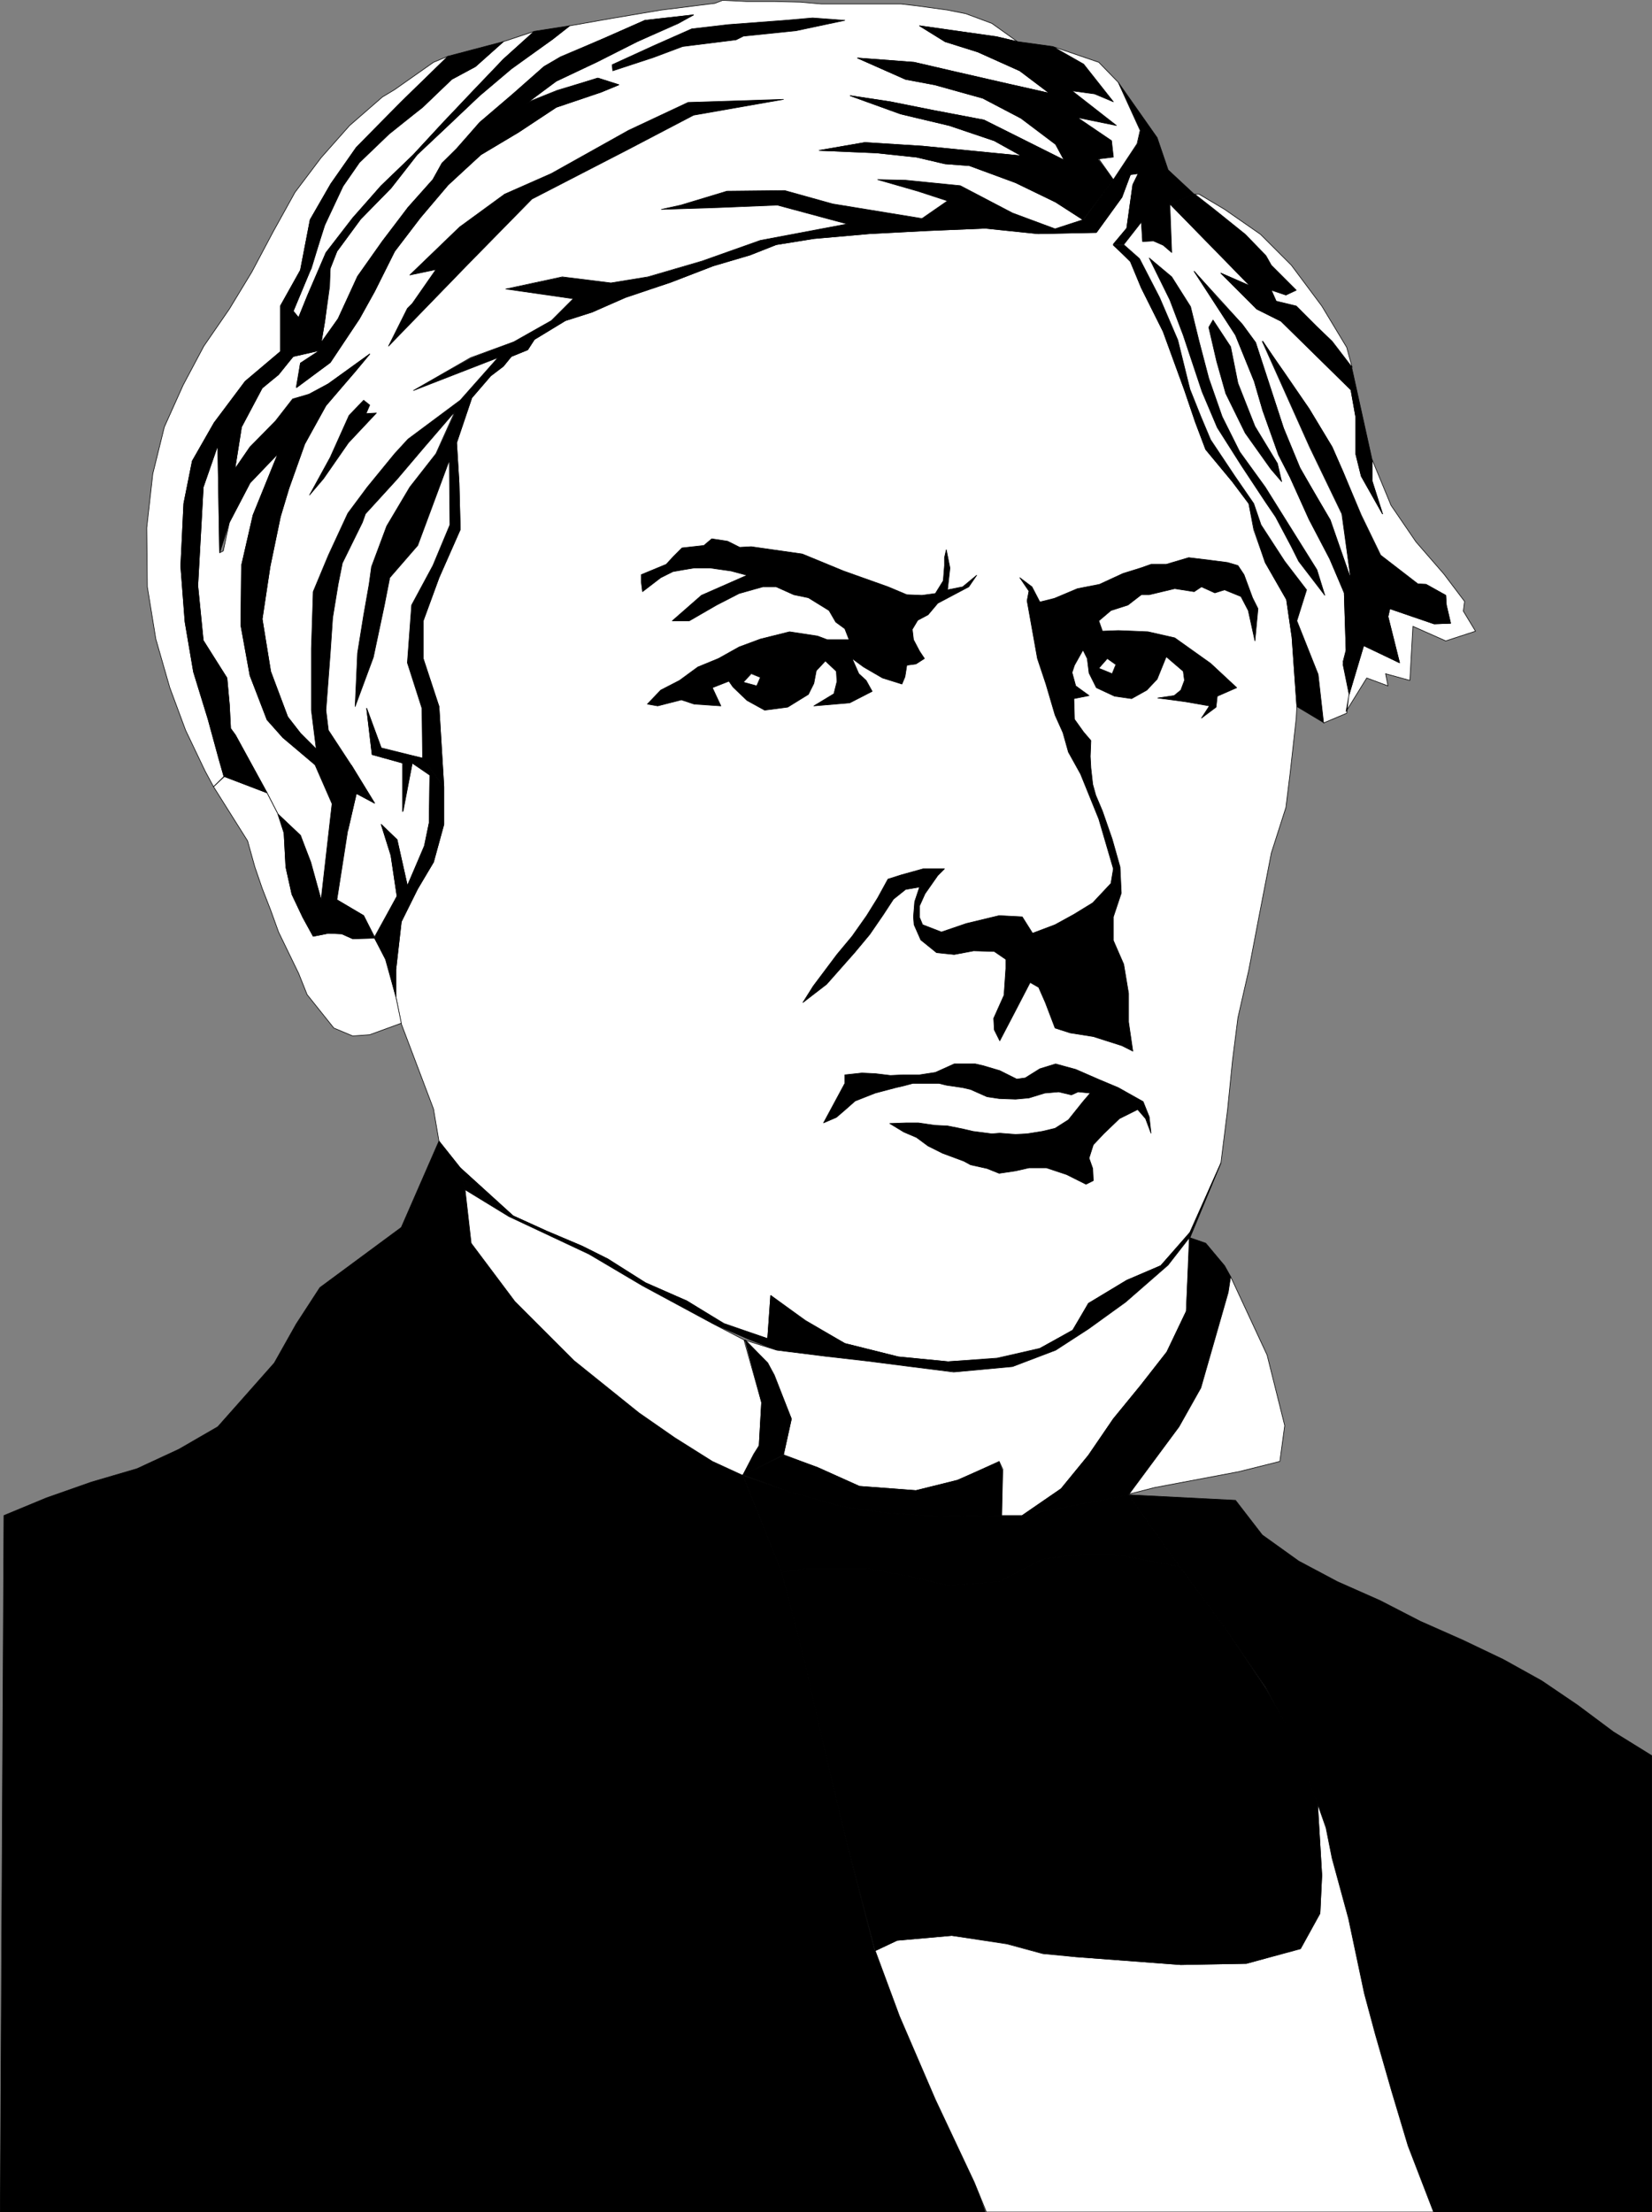 <?xml version="1.0" encoding="UTF-8" standalone="no"?>
<svg
   version="1.0"
   width="116.226mm"
   height="155.626mm"
   id="svg80"
   sodipodi:docname="13 Millard Fillmore.wmf"
   xmlns:inkscape="http://www.inkscape.org/namespaces/inkscape"
   xmlns:sodipodi="http://sodipodi.sourceforge.net/DTD/sodipodi-0.dtd"
   xmlns="http://www.w3.org/2000/svg"
   xmlns:svg="http://www.w3.org/2000/svg">
  <rect width="100%" height="100%" fill="#808080" stroke="none"/>
  <sodipodi:namedview
     id="namedview80"
     pagecolor="#ffffff"
     bordercolor="#000000"
     borderopacity="0.25"
     inkscape:showpageshadow="2"
     inkscape:pageopacity="0.0"
     inkscape:pagecheckerboard="0"
     inkscape:deskcolor="#d1d1d1"
     inkscape:document-units="mm" />
  <defs
     id="defs1">
    <pattern
       id="WMFhbasepattern"
       patternUnits="userSpaceOnUse"
       width="6"
       height="6"
       x="0"
       y="0" />
  </defs>
  <path
     style="fill:#ffffff;fill-opacity:1;fill-rule:evenodd;stroke:none"
     d="m 296.056,64.879 3.554,-4.201 1.616,-11.473 1.454,-3.07 -2.1,0.323 -2.262,5.979 -6.785,9.372 -15.51,0.323 -14.056,-1.454 -15.51,0.646 -15.348,0.808 -14.702,1.293 -10.017,1.616 -6.947,2.747 -9.855,2.909 -11.309,4.363 -11.955,3.878 -8.886,4.04 -7.109,2.262 -8.239,5.009 -1.777,2.747 -4.362,1.778 -2.1,2.585 -3.393,2.585 -5.008,5.817 -4.039,11.958 0.646,10.665 0.323,12.281 -5.655,12.927 -4.201,11.473 v 10.019 l 4.201,12.766 1.292,21.33 v 10.019 l -2.747,10.019 -4.201,7.11 -4.362,8.726 -1.454,12.766 v 7.11 l 1.454,7.272 8.563,22.623 1.454,8.564 5.655,7.11 14.056,12.766 8.886,4.04 9.532,4.04 6.785,3.393 10.017,6.302 10.986,4.848 9.855,5.979 11.632,4.04 0.808,-11.473 9.209,6.625 10.501,6.14 14.217,3.555 13.248,1.293 13.086,-0.97 11.309,-2.585 8.886,-4.848 4.039,-7.11 10.178,-6.14 9.047,-3.878 7.755,-8.888 8.239,-18.421 1.777,-14.22 1.292,-12.927 1.454,-11.473 2.908,-12.766 2.747,-14.382 3.231,-16.644 3.877,-12.119 1.131,-9.211 1.616,-14.543 0.162,-3.07 -1.292,-18.421 -1.454,-10.019 -5.655,-9.857 -3.07,-8.726 -1.292,-6.948 -4.362,-5.817 -7.109,-8.564 -2.746,-7.272 -2.908,-8.564 -5.655,-15.513 -5.816,-11.635 -2.908,-6.948 -4.524,-4.525 v 0 z"
     id="path1" />
  <path
     style="fill:none;stroke:#000000;stroke-width:0.162px;stroke-linecap:round;stroke-linejoin:round;stroke-miterlimit:4;stroke-dasharray:none;stroke-opacity:1"
     d="m 296.056,64.879 3.554,-4.201 1.616,-11.473 1.454,-3.07 -2.1,0.323 -2.262,5.979 -6.785,9.372 -15.51,0.323 -14.056,-1.454 -15.51,0.646 -15.348,0.808 -14.702,1.293 -10.017,1.616 -6.947,2.747 -9.855,2.909 -11.309,4.363 -11.955,3.878 -8.886,4.04 -7.109,2.262 -8.239,5.009 -1.777,2.747 -4.362,1.778 -2.1,2.585 -3.393,2.585 -5.008,5.817 -4.039,11.958 0.646,10.665 0.323,12.281 -5.655,12.927 -4.201,11.473 v 10.019 l 4.201,12.766 1.292,21.33 v 10.019 l -2.747,10.019 -4.201,7.11 -4.362,8.726 -1.454,12.766 v 7.11 l 1.454,7.272 8.563,22.623 1.454,8.564 5.655,7.11 14.056,12.766 8.886,4.04 9.532,4.04 6.785,3.393 10.017,6.302 10.986,4.848 9.855,5.979 11.632,4.04 0.808,-11.473 9.209,6.625 10.501,6.14 14.217,3.555 13.248,1.293 13.086,-0.97 11.309,-2.585 8.886,-4.848 4.039,-7.11 10.178,-6.14 9.047,-3.878 7.755,-8.888 8.239,-18.421 1.777,-14.22 1.292,-12.927 1.454,-11.473 2.908,-12.766 2.747,-14.382 3.231,-16.644 3.877,-12.119 1.131,-9.211 1.616,-14.543 0.162,-3.07 -1.292,-18.421 -1.454,-10.019 -5.655,-9.857 -3.07,-8.726 -1.292,-6.948 -4.362,-5.817 -7.109,-8.564 -2.746,-7.272 -2.908,-8.564 -5.655,-15.513 -5.816,-11.635 -2.908,-6.948 -4.524,-4.525 v 0"
     id="path2" />
  <path
     style="fill:#000000;fill-opacity:1;fill-rule:evenodd;stroke:none"
     d="m 232.564,518.627 -7.27,-28.117 -6.301,-26.501 -5.493,-24.239 -5.655,-21.815 -10.34,-25.693 -8.078,-3.717 -10.017,-6.302 -9.532,-6.625 -17.125,-13.897 -15.833,-15.674 -11.632,-15.513 -1.616,-14.22 -1.292,-5.817 -5.655,-7.11 -10.017,22.946 -21.649,15.998 -6.301,9.695 -5.816,10.342 -7.432,8.403 -7.593,8.564 -10.34,5.979 -11.148,5.171 -12.117,3.555 -11.955,4.201 -11.309,4.686 -0.969,185.183 H 261.967 l -2.908,-8.08 -10.34,-21.815 -9.532,-22.3 -6.462,-17.29 v 0 z"
     id="path3" />
  <path
     style="fill:none;stroke:#000000;stroke-width:0.162px;stroke-linecap:round;stroke-linejoin:round;stroke-miterlimit:4;stroke-dasharray:none;stroke-opacity:1"
     d="m 232.564,518.627 -7.27,-28.117 -6.301,-26.501 -5.493,-24.239 -5.655,-21.815 -10.34,-25.693 -8.078,-3.717 -10.017,-6.302 -9.532,-6.625 -17.125,-13.897 -15.833,-15.674 -11.632,-15.513 -1.616,-14.22 -1.292,-5.817 -5.655,-7.11 -10.017,22.946 -21.649,15.998 -6.301,9.695 -5.816,10.342 -7.432,8.403 -7.593,8.564 -10.34,5.979 -11.148,5.171 -12.117,3.555 -11.955,4.201 -11.309,4.686 -0.969,185.183 H 261.967 l -2.908,-8.08 -10.34,-21.815 -9.532,-22.3 -6.462,-17.29 v 0"
     id="path4" />
  <path
     style="fill:#000000;fill-opacity:1;fill-rule:evenodd;stroke:none"
     d="m 297.349,21.896 5.978,12.766 -0.808,3.555 -6.462,9.534 -7.916,10.665 -7.593,-2.424 -11.471,-4.04 -13.732,-2.585 -14.54,-1.454 -7.432,-0.162 10.824,3.07 7.755,2.585 -6.785,4.848 -23.749,-4.04 -12.763,-3.555 -15.348,0.162 -12.117,3.717 -5.331,1.293 15.187,-0.646 15.671,-0.646 18.579,5.009 -23.103,4.363 -15.51,5.656 -14.379,4.201 -9.855,1.454 -12.925,-1.454 -15.025,3.232 17.933,2.424 -5.816,5.817 -9.855,5.656 -11.471,4.363 -15.348,8.564 22.457,-8.564 -10.017,11.15 -13.732,10.342 -3.716,3.878 -7.27,8.888 -5.17,6.948 -5.008,11.15 -4.201,9.695 -0.485,15.19 v 16.321 l 1.292,10.342 -0.323,4.04 4.524,10.503 -2.908,25.531 h 4.362 l 2.423,-17.452 2.585,-10.827 4.847,2.585 -6.139,-10.019 -6.139,-9.534 -0.646,-5.171 1.131,-15.028 0.646,-9.695 1.454,-8.726 1.131,-5.817 5.331,-10.665 0.808,-2.424 8.401,-9.049 7.27,-8.564 8.239,-9.211 -5.008,10.988 -7.109,8.888 -6.139,10.18 -4.039,10.827 -0.646,4.848 -1.454,8.241 -1.616,10.019 -0.646,14.058 4.847,-13.089 2.908,-13.574 1.454,-7.433 7.432,-8.726 8.563,-22.461 v 17.129 l -4.362,10.665 -5.816,10.665 -1.131,15.19 3.877,11.958 0.162,13.574 5.655,7.595 -1.292,-21.33 -4.201,-12.766 v -10.019 l 4.201,-11.473 5.655,-12.766 -0.323,-12.443 -0.646,-10.665 4.039,-11.958 5.008,-5.817 3.393,-2.585 2.1,-2.585 4.362,-1.778 1.777,-2.747 8.239,-5.009 7.109,-2.262 8.886,-3.878 11.955,-4.04 11.309,-4.363 9.855,-2.909 6.947,-2.747 10.017,-1.616 14.702,-1.293 15.348,-0.808 15.51,-0.646 14.056,1.454 15.51,-0.323 6.785,-9.372 2.262,-6.14 2.1,-0.162 -1.454,2.909 -1.616,11.635 -3.554,4.363 h 2.747 l 4.524,-5.979 0.323,5.171 3.07,-0.162 2.262,1.293 2.585,1.778 -0.646,-12.927 6.624,-2.585 -6.947,-6.464 -2.908,-8.564 z"
     id="path5" />
  <path
     style="fill:none;stroke:#000000;stroke-width:0.162px;stroke-linecap:round;stroke-linejoin:round;stroke-miterlimit:4;stroke-dasharray:none;stroke-opacity:1"
     d="m 297.349,21.896 5.978,12.766 -0.808,3.555 -6.462,9.534 -7.916,10.665 -7.593,-2.424 -11.471,-4.04 -13.732,-2.585 -14.54,-1.454 -7.432,-0.162 10.824,3.07 7.755,2.585 -6.785,4.848 -23.749,-4.04 -12.763,-3.555 -15.348,0.162 -12.117,3.717 -5.331,1.293 15.187,-0.646 15.671,-0.646 18.579,5.009 -23.103,4.363 -15.51,5.656 -14.379,4.201 -9.855,1.454 -12.925,-1.454 -15.025,3.232 17.933,2.424 -5.816,5.817 -9.855,5.656 -11.471,4.363 -15.348,8.564 22.457,-8.564 -10.017,11.15 -13.732,10.342 -3.716,3.878 -7.27,8.888 -5.17,6.948 -5.008,11.15 -4.201,9.695 -0.485,15.19 v 16.321 l 1.292,10.342 -0.323,4.04 4.524,10.503 -2.908,25.531 h 4.362 l 2.423,-17.452 2.585,-10.827 4.847,2.585 -6.139,-10.019 -6.139,-9.534 -0.646,-5.171 1.131,-15.028 0.646,-9.695 1.454,-8.726 1.131,-5.817 5.331,-10.665 0.808,-2.424 8.401,-9.049 7.27,-8.564 8.239,-9.211 -5.008,10.988 -7.109,8.888 -6.139,10.18 -4.039,10.827 -0.646,4.848 -1.454,8.241 -1.616,10.019 -0.646,14.058 4.847,-13.089 2.908,-13.574 1.454,-7.433 7.432,-8.726 8.563,-22.461 v 17.129 l -4.362,10.665 -5.816,10.665 -1.131,15.19 3.877,11.958 0.162,13.574 5.655,7.595 -1.292,-21.33 -4.201,-12.766 v -10.019 l 4.201,-11.473 5.655,-12.766 -0.323,-12.443 -0.646,-10.665 4.039,-11.958 5.008,-5.817 3.393,-2.585 2.1,-2.585 4.362,-1.778 1.777,-2.747 8.239,-5.009 7.109,-2.262 8.886,-3.878 11.955,-4.04 11.309,-4.363 9.855,-2.909 6.947,-2.747 10.017,-1.616 14.702,-1.293 15.348,-0.808 15.51,-0.646 14.056,1.454 15.51,-0.323 6.785,-9.372 2.262,-6.14 2.1,-0.162 -1.454,2.909 -1.616,11.635 -3.554,4.363 h 2.747 l 4.524,-5.979 0.323,5.171 3.07,-0.162 2.262,1.293 2.585,1.778 -0.646,-12.927 6.624,-2.585 -6.947,-6.464 -2.908,-8.564 -10.34,-14.705 v 0"
     id="path6" />
  <path
     style="fill:#000000;fill-opacity:1;fill-rule:evenodd;stroke:none"
     d="m 324.652,309.205 -8.239,18.583 -7.755,8.726 -9.047,3.878 -10.178,6.14 -4.201,7.11 -8.886,5.009 -11.309,2.585 -12.925,0.808 -13.248,-1.293 -14.217,-3.555 -10.501,-5.979 -9.209,-6.787 -0.808,11.473 -11.632,-3.878 -9.855,-6.14 -11.148,-4.848 -9.855,-6.302 -6.785,-3.393 -9.532,-4.04 -8.886,-4.04 -14.056,-12.766 1.292,5.817 11.632,7.11 21.326,10.019 14.217,8.403 18.579,10.019 10.017,4.363 7.109,2.747 12.925,1.616 11.309,1.293 11.632,1.454 12.763,1.454 14.056,-1.454 11.471,-4.363 8.724,-5.656 9.855,-7.11 11.309,-10.019 5.816,-7.11 z"
     id="path7" />
  <path
     style="fill:none;stroke:#000000;stroke-width:0.162px;stroke-linecap:round;stroke-linejoin:round;stroke-miterlimit:4;stroke-dasharray:none;stroke-opacity:1"
     d="m 324.652,309.205 -8.239,18.583 -7.755,8.726 -9.047,3.878 -10.178,6.14 -4.201,7.11 -8.886,5.009 -11.309,2.585 -12.925,0.808 -13.248,-1.293 -14.217,-3.555 -10.501,-5.979 -9.209,-6.787 -0.808,11.473 -11.632,-3.878 -9.855,-6.14 -11.148,-4.848 -9.855,-6.302 -6.785,-3.393 -9.532,-4.04 -8.886,-4.04 -14.056,-12.766 1.292,5.817 11.632,7.11 21.326,10.019 14.217,8.403 18.579,10.019 10.017,4.363 7.109,2.747 12.925,1.616 11.309,1.293 11.632,1.454 12.763,1.454 14.056,-1.454 11.471,-4.363 8.724,-5.656 9.855,-7.11 11.309,-10.019 5.816,-7.11 8.239,-19.876 v 0"
     id="path8" />
  <path
     style="fill:#ffffff;fill-opacity:1;fill-rule:evenodd;stroke:none"
     d="m 270.53,11.069 -6.785,-4.848 -6.947,-2.585 -4.847,-0.97 -8.239,-1.131 -4.201,-0.485 h -21.164 l -5.493,-0.485 -6.785,-0.162 h -7.432 l -6.462,-0.323 -2.1,0.808 -14.217,1.778 -13.409,2.262 -10.986,1.939 -4.524,3.555 -10.986,7.756 -8.401,7.11 -8.401,8.08 -8.239,7.756 -6.947,8.888 -8.078,8.241 -6.301,8.564 -1.777,4.525 -0.162,4.848 -1.292,9.211 -0.969,5.656 4.524,-6.302 5.17,-11.311 6.624,-9.372 6.785,-8.888 6.624,-7.433 2.423,-4.363 3.877,-3.878 6.139,-6.948 8.886,-7.595 8.239,-7.272 4.362,-2.585 11.471,-4.848 10.986,-4.848 12.925,-1.454 -4.039,2.262 -10.986,4.848 -10.501,5.333 -10.986,5.171 -7.755,5.656 8.078,-3.232 10.824,-3.232 5.493,1.778 -4.685,1.939 -11.955,4.04 -10.017,6.625 -10.017,5.979 -8.724,7.918 -7.432,8.888 -6.785,8.888 -5.331,10.665 -4.039,7.272 -7.755,11.635 -9.047,6.625 1.131,-6.464 5.17,-3.393 -7.109,1.616 -4.039,4.848 -4.201,3.555 -5.493,10.342 -1.777,11.15 4.039,-5.817 6.785,-6.948 4.524,-5.817 4.362,-1.293 5.17,-2.747 10.986,-7.918 -4.039,4.848 -7.593,8.726 -5.655,10.342 -4.201,11.796 -2.262,7.433 -2.746,13.25 -2.1,14.058 2.262,13.897 4.524,12.119 3.393,4.363 4.201,4.201 -1.292,-10.342 v -16.321 l 0.485,-15.19 4.039,-9.695 5.17,-11.15 5.17,-6.948 7.27,-8.888 3.554,-3.878 13.894,-10.342 10.017,-11.311 -22.457,8.726 15.187,-8.726 11.471,-4.201 10.017,-5.656 5.816,-5.817 -17.933,-2.585 15.025,-3.232 12.925,1.616 9.855,-1.616 14.379,-4.201 15.51,-5.494 23.103,-4.363 -18.579,-5.009 -15.671,0.646 -15.187,0.485 5.17,-1.131 12.278,-3.717 15.348,-0.162 12.763,3.555 23.749,3.878 6.785,-4.686 -7.916,-2.585 -10.663,-3.07 7.432,0.162 14.54,1.454 13.894,7.272 11.309,4.201 7.432,-2.424 -7.27,-4.686 -10.663,-5.171 -12.278,-4.525 -6.462,-0.485 -7.593,-1.778 -10.663,-1.131 -15.187,-0.646 12.117,-2.101 15.348,0.97 26.334,2.585 -7.27,-4.04 -11.955,-4.04 -12.925,-3.07 -13.409,-4.848 10.663,1.616 11.309,2.262 13.571,2.585 10.986,5.494 10.34,5.171 -2.262,-4.201 -9.209,-6.948 -10.178,-5.333 -12.763,-3.555 -7.755,-1.454 -12.763,-5.656 15.025,1.131 11.148,2.585 13.409,3.07 11.471,2.585 -7.916,-5.979 -11.148,-5.009 -8.724,-2.747 -6.785,-4.201 20.518,2.909 z"
     id="path9" />
  <path
     style="fill:none;stroke:#000000;stroke-width:0.162px;stroke-linecap:round;stroke-linejoin:round;stroke-miterlimit:4;stroke-dasharray:none;stroke-opacity:1"
     d="m 270.53,11.069 -6.785,-4.848 -6.947,-2.585 -4.847,-0.97 -8.239,-1.131 -4.201,-0.485 h -21.164 l -5.493,-0.485 -6.785,-0.162 h -7.432 l -6.462,-0.323 -2.1,0.808 -14.217,1.778 -13.409,2.262 -10.986,1.939 -4.524,3.555 -10.986,7.756 -8.401,7.11 -8.401,8.08 -8.239,7.756 -6.947,8.888 -8.078,8.241 -6.301,8.564 -1.777,4.525 -0.162,4.848 -1.292,9.211 -0.969,5.656 4.524,-6.302 5.17,-11.311 6.624,-9.372 6.785,-8.888 6.624,-7.433 2.423,-4.363 3.877,-3.878 6.139,-6.948 8.886,-7.595 8.239,-7.272 4.362,-2.585 11.471,-4.848 10.986,-4.848 12.925,-1.454 -4.039,2.262 -10.986,4.848 -10.501,5.333 -10.986,5.171 -7.755,5.656 8.078,-3.232 10.824,-3.232 5.493,1.778 -4.685,1.939 -11.955,4.04 -10.017,6.625 -10.017,5.979 -8.724,7.918 -7.432,8.888 -6.785,8.888 -5.331,10.665 -4.039,7.272 -7.755,11.635 -9.047,6.625 1.131,-6.464 5.17,-3.393 -7.109,1.616 -4.039,4.848 -4.201,3.555 -5.493,10.342 -1.777,11.15 4.039,-5.817 6.785,-6.948 4.524,-5.817 4.362,-1.293 5.17,-2.747 10.986,-7.918 -4.039,4.848 -7.593,8.726 -5.655,10.342 -4.201,11.796 -2.262,7.433 -2.746,13.25 -2.1,14.058 2.262,13.897 4.524,12.119 3.393,4.363 4.201,4.201 -1.292,-10.342 v -16.321 l 0.485,-15.19 4.039,-9.695 5.17,-11.15 5.17,-6.948 7.27,-8.888 3.554,-3.878 13.894,-10.342 10.017,-11.311 -22.457,8.726 15.187,-8.726 11.471,-4.201 10.017,-5.656 5.816,-5.817 -17.933,-2.585 15.025,-3.232 12.925,1.616 9.855,-1.616 14.379,-4.201 15.51,-5.494 23.103,-4.363 -18.579,-5.009 -15.671,0.646 -15.187,0.485 5.17,-1.131 12.278,-3.717 15.348,-0.162 12.763,3.555 23.749,3.878 6.785,-4.686 -7.916,-2.585 -10.663,-3.07 7.432,0.162 14.54,1.454 13.894,7.272 11.309,4.201 7.432,-2.424 -7.27,-4.686 -10.663,-5.171 -12.278,-4.525 -6.462,-0.485 -7.593,-1.778 -10.663,-1.131 -15.187,-0.646 12.117,-2.101 15.348,0.97 26.334,2.585 -7.27,-4.04 -11.955,-4.04 -12.925,-3.07 -13.409,-4.848 10.663,1.616 11.309,2.262 13.571,2.585 10.986,5.494 10.34,5.171 -2.262,-4.201 -9.209,-6.948 -10.178,-5.333 -12.763,-3.555 -7.755,-1.454 -12.763,-5.656 15.025,1.131 11.148,2.585 13.409,3.07 11.471,2.585 -7.916,-5.979 -11.148,-5.009 -8.724,-2.747 -6.785,-4.201 20.518,2.909 5.493,1.293 v 0"
     id="path10" />
  <path
     style="fill:#ffffff;fill-opacity:1;fill-rule:evenodd;stroke:none"
     d="m 119.149,14.947 -3.877,1.616 -10.34,7.272 -3.231,1.939 -8.724,7.595 -7.593,8.564 -6.947,9.211 -5.816,10.503 -5.655,10.665 -5.978,9.857 -6.785,9.857 -5.493,10.342 -5.008,11.15 -3.07,12.443 -1.616,14.382 0.162,15.674 2.262,13.897 3.716,12.927 4.201,11.311 5.17,10.827 2.262,4.201 2.746,-2.747 -1.292,-4.525 -2.908,-10.665 -3.877,-12.604 -2.262,-13.412 -1.131,-14.705 0.808,-16.644 2.262,-11.311 5.816,-10.18 8.239,-10.988 9.37,-7.918 V 81.361 l 5.331,-9.534 2.585,-13.412 5.493,-9.534 6.785,-9.695 11.955,-12.119 z"
     id="path11" />
  <path
     style="fill:none;stroke:#000000;stroke-width:0.162px;stroke-linecap:round;stroke-linejoin:round;stroke-miterlimit:4;stroke-dasharray:none;stroke-opacity:1"
     d="m 119.149,14.947 -3.877,1.616 -10.34,7.272 -3.231,1.939 -8.724,7.595 -7.593,8.564 -6.947,9.211 -5.816,10.503 -5.655,10.665 -5.978,9.857 -6.785,9.857 -5.493,10.342 -5.008,11.15 -3.07,12.443 -1.616,14.382 0.162,15.674 2.262,13.897 3.716,12.927 4.201,11.311 5.17,10.827 2.262,4.201 2.746,-2.747 -1.292,-4.525 -2.908,-10.665 -3.877,-12.604 -2.262,-13.412 -1.131,-14.705 0.808,-16.644 2.262,-11.311 5.816,-10.18 8.239,-10.988 9.37,-7.918 V 81.361 l 5.331,-9.534 2.585,-13.412 5.493,-9.534 6.785,-9.695 11.955,-12.119 12.44,-12.119 v 0"
     id="path12" />
  <path
     style="fill:#000000;fill-opacity:1;fill-rule:evenodd;stroke:none"
     d="m 328.529,398.888 -28.434,-1.454 13.571,19.068 11.955,16.159 10.986,15.998 6.624,12.281 7.109,18.583 2.262,6.14 1.616,8.241 4.362,16.159 4.201,19.714 2.908,10.827 4.362,15.351 4.362,14.543 6.785,17.613 h 58 V 466.756 l -10.178,-6.302 -9.532,-7.11 -9.532,-6.464 -10.178,-5.656 -10.824,-5.171 -11.309,-5.009 -10.663,-5.494 -11.309,-5.009 -10.34,-5.494 -9.694,-6.948 z"
     id="path13" />
  <path
     style="fill:none;stroke:#000000;stroke-width:0.162px;stroke-linecap:round;stroke-linejoin:round;stroke-miterlimit:4;stroke-dasharray:none;stroke-opacity:1"
     d="m 328.529,398.888 -28.434,-1.454 13.571,19.068 11.955,16.159 10.986,15.998 6.624,12.281 7.109,18.583 2.262,6.14 1.616,8.241 4.362,16.159 4.201,19.714 2.908,10.827 4.362,15.351 4.362,14.543 6.785,17.613 h 58 V 466.756 l -10.178,-6.302 -9.532,-7.11 -9.532,-6.464 -10.178,-5.656 -10.824,-5.171 -11.309,-5.009 -10.663,-5.494 -11.309,-5.009 -10.34,-5.494 -9.694,-6.948 -7.109,-9.211 v 0"
     id="path14" />
  <path
     style="fill:#ffffff;fill-opacity:1;fill-rule:evenodd;stroke:none"
     d="m 381.197,588.111 -6.785,-17.613 -4.362,-14.543 -4.362,-15.19 -2.908,-10.827 -4.201,-19.876 -4.362,-15.998 -1.616,-8.08 -2.262,-6.464 1.131,19.068 -0.485,10.18 -5.17,9.372 -14.379,3.878 -17.448,0.323 -27.95,-2.101 -8.724,-0.808 -9.532,-2.585 -14.702,-2.262 -14.54,1.293 -5.816,2.747 6.462,17.452 9.532,22.138 10.34,21.976 3.231,7.918 z"
     id="path15" />
  <path
     style="fill:none;stroke:#000000;stroke-width:0.162px;stroke-linecap:round;stroke-linejoin:round;stroke-miterlimit:4;stroke-dasharray:none;stroke-opacity:1"
     d="m 381.197,588.111 -6.785,-17.613 -4.362,-14.543 -4.362,-15.19 -2.908,-10.827 -4.201,-19.876 -4.362,-15.998 -1.616,-8.08 -2.262,-6.464 1.131,19.068 -0.485,10.18 -5.17,9.372 -14.379,3.878 -17.448,0.323 -27.95,-2.101 -8.724,-0.808 -9.532,-2.585 -14.702,-2.262 -14.54,1.293 -5.816,2.747 6.462,17.452 9.532,22.138 10.34,21.976 3.231,7.918 H 381.197 v 0"
     id="path16" />
  <path
     style="fill:#000000;fill-opacity:1;fill-rule:evenodd;stroke:none"
     d="m 350.34,479.522 -6.947,-18.583 -6.785,-11.958 -10.986,-16.321 -11.955,-16.159 -18.095,-3.393 h -7.109 l -11.309,1.454 -11.471,5.979 -13.732,0.97 -10.178,-2.424 -11.309,-2.101 h -15.833 l -6.785,0.97 5.655,21.815 5.493,24.239 6.301,26.339 7.432,28.278 5.816,-2.747 14.54,-1.293 14.702,2.101 9.532,2.585 8.724,0.97 27.95,2.101 17.448,-0.323 14.379,-4.04 5.17,-9.372 0.485,-10.019 z"
     id="path17" />
  <path
     style="fill:none;stroke:#000000;stroke-width:0.162px;stroke-linecap:round;stroke-linejoin:round;stroke-miterlimit:4;stroke-dasharray:none;stroke-opacity:1"
     d="m 350.34,479.522 -6.947,-18.583 -6.785,-11.958 -10.986,-16.321 -11.955,-16.159 -18.095,-3.393 h -7.109 l -11.309,1.454 -11.471,5.979 -13.732,0.97 -10.178,-2.424 -11.309,-2.101 h -15.833 l -6.785,0.97 5.655,21.815 5.493,24.239 6.301,26.339 7.432,28.278 5.816,-2.747 14.54,-1.293 14.702,2.101 9.532,2.585 8.724,0.97 27.95,2.101 17.448,-0.323 14.379,-4.04 5.17,-9.372 0.485,-10.019 -1.131,-19.068 v 0"
     id="path18" />
  <path
     style="fill:#000000;fill-opacity:1;fill-rule:evenodd;stroke:none"
     d="m 352.117,192.213 -1.616,-12.927 -5.655,-14.22 2.585,-8.241 -5.816,-7.433 -6.301,-9.695 -1.939,-5.817 -5.008,-7.272 -6.462,-9.534 -2.585,-6.14 -2.908,-7.433 -3.231,-13.089 -4.847,-11.311 -5.331,-10.18 -4.201,-3.717 h -2.747 l 4.524,4.201 2.908,7.11 5.816,11.635 5.655,15.513 2.908,8.564 2.746,7.272 7.109,8.564 4.362,5.817 1.454,6.787 2.908,8.888 5.655,9.857 1.454,10.019 1.292,18.421 7.27,4.363 z"
     id="path19" />
  <path
     style="fill:none;stroke:#000000;stroke-width:0.162px;stroke-linecap:round;stroke-linejoin:round;stroke-miterlimit:4;stroke-dasharray:none;stroke-opacity:1"
     d="m 352.117,192.213 -1.616,-12.927 -5.655,-14.22 2.585,-8.241 -5.816,-7.433 -6.301,-9.695 -1.939,-5.817 -5.008,-7.272 -6.462,-9.534 -2.585,-6.14 -2.908,-7.433 -3.231,-13.089 -4.847,-11.311 -5.331,-10.18 -4.201,-3.717 h -2.747 l 4.524,4.201 2.908,7.11 5.816,11.635 5.655,15.513 2.908,8.564 2.746,7.272 7.109,8.564 4.362,5.817 1.454,6.787 2.908,8.888 5.655,9.857 1.454,10.019 1.292,18.421 7.27,4.363 v 0"
     id="path20" />
  <path
     style="fill:#ffffff;fill-opacity:1;fill-rule:evenodd;stroke:none"
     d="m 311.081,54.214 0.485,12.927 -2.262,-1.939 -2.585,-1.131 -2.908,0.162 -0.323,-5.171 -4.685,5.979 4.201,3.717 5.331,10.342 4.847,11.311 3.231,13.089 2.908,7.272 2.585,6.14 6.462,9.695 5.008,7.272 1.939,5.656 6.301,9.695 5.816,7.595 -2.585,8.241 5.655,14.22 1.454,12.927 6.139,-2.585 0.646,-5.332 -1.616,-8.403 0.808,-3.07 -0.485,-15.19 -3.877,-9.372 -5.493,-10.342 -5.008,-10.988 -3.07,-5.979 -4.201,-11.796 -2.262,-7.756 -5.008,-12.443 -10.986,-16.805 6.624,7.272 6.139,6.787 3.554,4.848 7.432,22.784 4.362,10.503 7.916,13.897 5.655,15.836 -2.423,-17.452 -8.563,-17.775 -12.602,-28.117 5.816,8.241 6.624,9.695 6.139,10.18 2.908,6.625 4.847,11.473 5.17,10.665 9.855,7.595 2.262,0.162 5.17,2.909 0.162,2.585 1.131,4.848 -4.362,0.162 -11.794,-4.04 -0.485,2.101 3.07,12.281 -9.532,-4.686 -3.877,13.089 -0.808,4.525 5.493,-8.888 5.655,2.101 -0.646,-3.232 6.462,1.778 0.808,-14.382 8.724,3.878 7.916,-2.585 -3.231,-5.332 0.323,-2.585 -5.493,-7.272 -7.432,-8.564 -6.624,-9.695 -5.008,-12.119 v 5.656 l 2.746,8.726 -5.655,-10.019 -1.454,-5.979 v -9.695 l -1.292,-7.272 -18.579,-18.26 -6.462,-3.232 -9.532,-9.534 7.755,3.393 -21.326,-21.815 z"
     id="path21" />
  <path
     style="fill:none;stroke:#000000;stroke-width:0.162px;stroke-linecap:round;stroke-linejoin:round;stroke-miterlimit:4;stroke-dasharray:none;stroke-opacity:1"
     d="m 311.081,54.214 0.485,12.927 -2.262,-1.939 -2.585,-1.131 -2.908,0.162 -0.323,-5.171 -4.685,5.979 4.201,3.717 5.331,10.342 4.847,11.311 3.231,13.089 2.908,7.272 2.585,6.14 6.462,9.695 5.008,7.272 1.939,5.656 6.301,9.695 5.816,7.595 -2.585,8.241 5.655,14.22 1.454,12.927 6.139,-2.585 0.646,-5.332 -1.616,-8.403 0.808,-3.07 -0.485,-15.19 -3.877,-9.372 -5.493,-10.342 -5.008,-10.988 -3.07,-5.979 -4.201,-11.796 -2.262,-7.756 -5.008,-12.443 -10.986,-16.805 6.624,7.272 6.139,6.787 3.554,4.848 7.432,22.784 4.362,10.503 7.916,13.897 5.655,15.836 -2.423,-17.452 -8.563,-17.775 -12.602,-28.117 5.816,8.241 6.624,9.695 6.139,10.18 2.908,6.625 4.847,11.473 5.17,10.665 9.855,7.595 2.262,0.162 5.17,2.909 0.162,2.585 1.131,4.848 -4.362,0.162 -11.794,-4.04 -0.485,2.101 3.07,12.281 -9.532,-4.686 -3.877,13.089 -0.808,4.525 5.493,-8.888 5.655,2.101 -0.646,-3.232 6.462,1.778 0.808,-14.382 8.724,3.878 7.916,-2.585 -3.231,-5.332 0.323,-2.585 -5.493,-7.272 -7.432,-8.564 -6.624,-9.695 -5.008,-12.119 v 5.656 l 2.746,8.726 -5.655,-10.019 -1.454,-5.979 v -9.695 l -1.292,-7.272 -18.579,-18.26 -6.462,-3.232 -9.532,-9.534 7.755,3.393 -21.326,-21.815 v 0"
     id="path22" />
  <path
     style="fill:#000000;fill-opacity:1;fill-rule:evenodd;stroke:none"
     d="m 296.864,176.7 -2.423,-1.454 -2.262,2.424 -3.07,-2.585 -1.131,-2.262 -2.262,4.04 -0.646,1.939 0.969,3.555 3.554,2.585 -4.039,0.808 0.162,5.494 2.423,3.393 1.939,2.262 -0.162,4.201 0.162,3.07 0.485,4.363 0.808,2.909 1.777,4.201 2.585,7.433 2.1,7.433 0.323,6.948 -2.1,6.302 v 6.302 l 2.747,6.302 1.292,7.756 v 7.595 l 1.131,7.756 -2.908,-1.454 -7.593,-2.424 -6.139,-0.97 -4.039,-1.293 -2.585,-6.787 -1.777,-4.04 -2.262,-1.293 -4.362,8.403 -3.716,7.11 -1.454,-2.909 -0.162,-3.07 2.746,-6.14 0.485,-7.11 v -2.424 l -3.07,-2.101 -5.493,-0.162 -5.17,0.97 -4.685,-0.485 -4.201,-3.393 -1.777,-4.04 -0.162,-2.101 0.323,-4.04 1.292,-3.878 -3.716,0.646 -3.231,2.585 -2.747,4.201 -3.554,5.171 -4.039,4.848 -7.432,8.403 -6.301,4.848 2.747,-4.363 6.301,-8.403 4.039,-4.848 3.877,-5.494 2.908,-4.686 2.747,-5.009 3.554,-1.131 5.816,-1.616 h 5.655 l -1.777,1.778 -3.393,4.848 -1.454,3.232 v 3.07 l 0.808,1.939 5.008,1.939 6.624,-2.262 8.724,-2.101 6.139,0.323 2.747,4.363 5.978,-2.262 5.008,-2.747 5.008,-3.07 4.847,-5.171 0.646,-3.878 -3.877,-13.25 -4.847,-11.958 -3.231,-5.817 -1.454,-5.171 -2.1,-4.686 -2.423,-8.241 -2.262,-6.787 -2.746,-15.351 0.485,-2.585 -2.423,-3.555 3.231,2.424 2.1,4.04 3.877,-0.97 6.139,-2.585 5.816,-1.131 6.301,-2.909 4.685,-1.454 2.746,-0.97 h 4.039 l 1.616,-0.485 4.362,-1.293 5.331,0.646 5.008,0.646 2.747,0.808 1.616,2.424 2.262,6.14 1.454,2.909 -0.808,8.564 -1.777,-8.08 -1.939,-3.717 -4.362,-1.778 -2.585,0.808 -3.554,-1.616 -1.939,1.293 -5.17,-0.808 -6.785,1.616 h -2.1 l -3.554,2.747 -4.524,1.454 -3.231,2.747 0.969,2.747 4.201,-0.162 4.201,0.162 3.716,0.162 7.109,1.616 9.532,6.787 6.947,6.464 -5.17,2.262 -0.323,2.909 -3.877,2.909 2.1,-3.232 -6.462,-1.131 -7.27,-0.97 4.362,-0.646 1.777,-1.454 0.969,-2.585 -0.323,-2.424 -4.524,-3.878 -2.423,5.979 -2.747,2.909 -4.039,2.262 -4.524,-0.646 -4.847,-2.262 -1.939,-3.878 -0.485,-3.878 3.07,2.585 3.554,1.454 1.131,-2.424 z"
     id="path23" />
  <path
     style="fill:none;stroke:#000000;stroke-width:0.162px;stroke-linecap:round;stroke-linejoin:round;stroke-miterlimit:4;stroke-dasharray:none;stroke-opacity:1"
     d="m 296.864,176.7 -2.423,-1.454 -2.262,2.424 -3.07,-2.585 -1.131,-2.262 -2.262,4.04 -0.646,1.939 0.969,3.555 3.554,2.585 -4.039,0.808 0.162,5.494 2.423,3.393 1.939,2.262 -0.162,4.201 0.162,3.07 0.485,4.363 0.808,2.909 1.777,4.201 2.585,7.433 2.1,7.433 0.323,6.948 -2.1,6.302 v 6.302 l 2.747,6.302 1.292,7.756 v 7.595 l 1.131,7.756 -2.908,-1.454 -7.593,-2.424 -6.139,-0.97 -4.039,-1.293 -2.585,-6.787 -1.777,-4.04 -2.262,-1.293 -4.362,8.403 -3.716,7.11 -1.454,-2.909 -0.162,-3.07 2.746,-6.14 0.485,-7.11 v -2.424 l -3.07,-2.101 -5.493,-0.162 -5.17,0.97 -4.685,-0.485 -4.201,-3.393 -1.777,-4.04 -0.162,-2.101 0.323,-4.04 1.292,-3.878 -3.716,0.646 -3.231,2.585 -2.747,4.201 -3.554,5.171 -4.039,4.848 -7.432,8.403 -6.301,4.848 2.747,-4.363 6.301,-8.403 4.039,-4.848 3.877,-5.494 2.908,-4.686 2.747,-5.009 3.554,-1.131 5.816,-1.616 h 5.655 l -1.777,1.778 -3.393,4.848 -1.454,3.232 v 3.07 l 0.808,1.939 5.008,1.939 6.624,-2.262 8.724,-2.101 6.139,0.323 2.747,4.363 5.978,-2.262 5.008,-2.747 5.008,-3.07 4.847,-5.171 0.646,-3.878 -3.877,-13.25 -4.847,-11.958 -3.231,-5.817 -1.454,-5.171 -2.1,-4.686 -2.423,-8.241 -2.262,-6.787 -2.746,-15.351 0.485,-2.585 -2.423,-3.555 3.231,2.424 2.1,4.04 3.877,-0.97 6.139,-2.585 5.816,-1.131 6.301,-2.909 4.685,-1.454 2.746,-0.97 h 4.039 l 1.616,-0.485 4.362,-1.293 5.331,0.646 5.008,0.646 2.747,0.808 1.616,2.424 2.262,6.14 1.454,2.909 -0.808,8.564 -1.777,-8.08 -1.939,-3.717 -4.362,-1.778 -2.585,0.808 -3.554,-1.616 -1.939,1.293 -5.17,-0.808 -6.785,1.616 h -2.1 l -3.554,2.747 -4.524,1.454 -3.231,2.747 0.969,2.747 4.201,-0.162 4.201,0.162 3.716,0.162 7.109,1.616 9.532,6.787 6.947,6.464 -5.17,2.262 -0.323,2.909 -3.877,2.909 2.1,-3.232 -6.462,-1.131 -7.27,-0.97 4.362,-0.646 1.777,-1.454 0.969,-2.585 -0.323,-2.424 -4.524,-3.878 -2.423,5.979 -2.747,2.909 -4.039,2.262 -4.524,-0.646 -4.847,-2.262 -1.939,-3.878 -0.485,-3.878 3.07,2.585 3.554,1.454 1.131,-2.424 v 0"
     id="path24" />
  <path
     style="fill:#ffffff;fill-opacity:1;fill-rule:evenodd;stroke:none"
     d="m 112.364,201.585 -0.162,-13.25 -3.877,-12.119 1.131,-15.351 5.655,-10.503 4.524,-10.827 -0.162,-17.129 -8.401,22.623 -7.432,8.564 -1.454,7.433 -2.908,13.735 -4.847,13.089 0.646,-14.22 1.616,-10.019 1.454,-8.241 0.646,-4.686 4.039,-10.827 6.139,-10.342 6.947,-8.888 5.008,-11.15 -8.078,9.372 -7.27,8.564 -8.401,9.211 -0.808,2.262 -5.331,10.827 -1.131,5.656 -1.454,8.888 -0.646,9.534 -1.131,15.028 0.646,5.332 6.139,9.372 6.139,10.019 -4.847,-2.585 -2.262,9.695 -2.908,18.583 7.109,4.201 2.908,5.656 5.978,-10.827 -1.616,-10.827 -2.585,-8.241 4.201,4.04 2.747,12.281 4.524,-10.665 1.292,-6.14 0.162,-12.766 -4.685,-3.07 -2.423,12.766 v -12.766 l -8.239,-2.262 -1.454,-12.281 3.877,10.503 10.986,2.747 z"
     id="path25" />
  <path
     style="fill:none;stroke:#000000;stroke-width:0.162px;stroke-linecap:round;stroke-linejoin:round;stroke-miterlimit:4;stroke-dasharray:none;stroke-opacity:1"
     d="m 112.364,201.585 -0.162,-13.25 -3.877,-12.119 1.131,-15.351 5.655,-10.503 4.524,-10.827 -0.162,-17.129 -8.401,22.623 -7.432,8.564 -1.454,7.433 -2.908,13.735 -4.847,13.089 0.646,-14.22 1.616,-10.019 1.454,-8.241 0.646,-4.686 4.039,-10.827 6.139,-10.342 6.947,-8.888 5.008,-11.15 -8.078,9.372 -7.27,8.564 -8.401,9.211 -0.808,2.262 -5.331,10.827 -1.131,5.656 -1.454,8.888 -0.646,9.534 -1.131,15.028 0.646,5.332 6.139,9.372 6.139,10.019 -4.847,-2.585 -2.262,9.695 -2.908,18.583 7.109,4.201 2.908,5.656 5.978,-10.827 -1.616,-10.827 -2.585,-8.241 4.201,4.04 2.747,12.281 4.524,-10.665 1.292,-6.14 0.162,-12.766 -4.685,-3.07 -2.423,12.766 v -12.766 l -8.239,-2.262 -1.454,-12.281 3.877,10.503 10.986,2.747 v 0"
     id="path26" />
  <path
     style="fill:#000000;fill-opacity:1;fill-rule:evenodd;stroke:none"
     d="m 197.505,392.101 10.34,25.855 6.785,-0.97 h 15.671 l 11.471,2.101 10.178,2.424 13.732,-0.97 11.471,-5.979 11.309,-1.454 h 7.109 l 18.095,3.393 -13.571,-19.068 -28.273,5.494 h -5.493 l -10.178,0.162 -10.34,-0.162 -11.148,-0.808 -11.632,-1.778 -5.978,-1.778 -6.624,-1.778 -12.925,-4.525 v 0 z"
     id="path27" />
  <path
     style="fill:none;stroke:#000000;stroke-width:0.162px;stroke-linecap:round;stroke-linejoin:round;stroke-miterlimit:4;stroke-dasharray:none;stroke-opacity:1"
     d="m 197.505,392.101 10.34,25.855 6.785,-0.97 h 15.671 l 11.471,2.101 10.178,2.424 13.732,-0.97 11.471,-5.979 11.309,-1.454 h 7.109 l 18.095,3.393 -13.571,-19.068 -28.273,5.494 h -5.493 l -10.178,0.162 -10.34,-0.162 -11.148,-0.808 -11.632,-1.778 -5.978,-1.778 -6.624,-1.778 -12.925,-4.525 v 0"
     id="path28" />
  <path
     style="fill:#ffffff;fill-opacity:1;fill-rule:evenodd;stroke:none"
     d="m 316.251,329.08 -5.655,7.272 -11.309,9.857 -9.855,7.11 -8.724,5.656 -11.471,4.363 -15.671,1.454 -11.471,-1.454 -11.309,-1.454 -11.309,-1.293 -12.925,-1.616 -8.724,-2.747 6.301,6.14 1.777,3.232 4.524,11.635 -2.1,9.534 9.047,3.393 11.148,5.009 15.025,1.131 11.148,-2.747 10.986,-5.009 0.969,2.101 -0.323,12.281 h 5.493 l 10.34,-7.11 7.27,-8.888 6.624,-9.695 7.27,-8.888 6.947,-8.888 5.17,-10.827 0.969,-19.553 v 0 z"
     id="path29" />
  <path
     style="fill:none;stroke:#000000;stroke-width:0.162px;stroke-linecap:round;stroke-linejoin:round;stroke-miterlimit:4;stroke-dasharray:none;stroke-opacity:1"
     d="m 316.251,329.08 -5.655,7.272 -11.309,9.857 -9.855,7.11 -8.724,5.656 -11.471,4.363 -15.671,1.454 -11.471,-1.454 -11.309,-1.454 -11.309,-1.293 -12.925,-1.616 -8.724,-2.747 6.301,6.14 1.777,3.232 4.524,11.635 -2.1,9.534 9.047,3.393 11.148,5.009 15.025,1.131 11.148,-2.747 10.986,-5.009 0.969,2.101 -0.323,12.281 h 5.493 l 10.34,-7.11 7.27,-8.888 6.624,-9.695 7.27,-8.888 6.947,-8.888 5.17,-10.827 0.969,-19.553 v 0"
     id="path30" />
  <path
     style="fill:#000000;fill-opacity:1;fill-rule:evenodd;stroke:none"
     d="m 109.617,80.715 6.301,-9.049 -6.947,1.454 13.248,-12.766 11.955,-8.726 12.44,-5.494 20.518,-11.473 15.833,-7.433 25.365,-0.808 -23.911,4.201 -17.287,9.049 -25.688,13.25 -16.964,17.29 -21.164,21.815 5.008,-10.019 1.292,-1.293 z"
     id="path31" />
  <path
     style="fill:none;stroke:#000000;stroke-width:0.162px;stroke-linecap:round;stroke-linejoin:round;stroke-miterlimit:4;stroke-dasharray:none;stroke-opacity:1"
     d="m 109.617,80.715 6.301,-9.049 -6.947,1.454 13.248,-12.766 11.955,-8.726 12.44,-5.494 20.518,-11.473 15.833,-7.433 25.365,-0.808 -23.911,4.201 -17.287,9.049 -25.688,13.25 -16.964,17.29 -21.164,21.815 5.008,-10.019 1.292,-1.293 v 0"
     id="path32" />
  <path
     style="fill:#ffffff;fill-opacity:1;fill-rule:evenodd;stroke:none"
     d="m 85.384,239.236 2.908,-25.531 -4.524,-10.342 -8.563,-7.272 -4.201,-4.686 -4.524,-11.796 -2.423,-13.25 0.162,-15.998 3.07,-13.412 6.624,-16.321 -7.432,7.756 -5.493,10.503 -1.616,7.595 -0.969,0.485 -0.162,-9.211 -0.323,-19.391 -3.877,11.15 -1.454,26.178 1.454,14.705 6.301,9.857 0.646,7.11 0.323,6.302 1.292,1.778 8.401,15.351 2.908,5.656 5.978,5.656 2.585,7.11 2.908,10.019 z"
     id="path33" />
  <path
     style="fill:none;stroke:#000000;stroke-width:0.162px;stroke-linecap:round;stroke-linejoin:round;stroke-miterlimit:4;stroke-dasharray:none;stroke-opacity:1"
     d="m 85.384,239.236 2.908,-25.531 -4.524,-10.342 -8.563,-7.272 -4.201,-4.686 -4.524,-11.796 -2.423,-13.25 0.162,-15.998 3.07,-13.412 6.624,-16.321 -7.432,7.756 -5.493,10.503 -1.616,7.595 -0.969,0.485 -0.162,-9.211 -0.323,-19.391 -3.877,11.15 -1.454,26.178 1.454,14.705 6.301,9.857 0.646,7.11 0.323,6.302 1.292,1.778 8.401,15.351 2.908,5.656 5.978,5.656 2.585,7.11 2.908,10.019 v 0"
     id="path34" />
  <path
     style="fill:#ffffff;fill-opacity:1;fill-rule:evenodd;stroke:none"
     d="m 125.289,330.535 11.632,15.513 15.671,15.674 17.287,13.897 9.532,6.625 10.017,6.302 8.078,3.717 2.908,-5.656 1.454,-2.262 0.646,-11.473 -4.685,-16.644 -8.401,-4.363 -18.579,-10.019 -14.217,-8.403 -21.326,-10.019 -11.632,-7.11 z"
     id="path35" />
  <path
     style="fill:none;stroke:#000000;stroke-width:0.162px;stroke-linecap:round;stroke-linejoin:round;stroke-miterlimit:4;stroke-dasharray:none;stroke-opacity:1"
     d="m 125.289,330.535 11.632,15.513 15.671,15.674 17.287,13.897 9.532,6.625 10.017,6.302 8.078,3.717 2.908,-5.656 1.454,-2.262 0.646,-11.473 -4.685,-16.644 -8.401,-4.363 -18.579,-10.019 -14.217,-8.403 -21.326,-10.019 -11.632,-7.11 1.616,14.22 v 0"
     id="path36" />
  <path
     style="fill:#000000;fill-opacity:1;fill-rule:evenodd;stroke:none"
     d="m 350.178,151.492 -13.732,-21.976 -6.785,-9.372 -4.685,-9.372 -3.554,-10.18 -2.585,-9.857 -2.262,-9.211 -5.008,-7.918 -5.978,-5.009 5.493,11.15 3.554,9.372 5.008,15.028 4.039,9.534 6.462,10.18 6.301,9.534 2.747,4.04 4.201,7.918 1.939,3.878 6.947,9.049 z"
     id="path37" />
  <path
     style="fill:none;stroke:#000000;stroke-width:0.162px;stroke-linecap:round;stroke-linejoin:round;stroke-miterlimit:4;stroke-dasharray:none;stroke-opacity:1"
     d="m 350.178,151.492 -13.732,-21.976 -6.785,-9.372 -4.685,-9.372 -3.554,-10.18 -2.585,-9.857 -2.262,-9.211 -5.008,-7.918 -5.978,-5.009 5.493,11.15 3.554,9.372 5.008,15.028 4.039,9.534 6.462,10.18 6.301,9.534 2.747,4.04 4.201,7.918 1.939,3.878 6.947,9.049 -2.1,-6.787 v 0"
     id="path38" />
  <path
     style="fill:#000000;fill-opacity:1;fill-rule:evenodd;stroke:none"
     d="m 199.767,178.962 -2.1,2.262 -3.716,-0.162 -4.524,1.778 2.262,4.848 -7.109,-0.485 -3.393,-1.131 -6.301,1.616 -2.747,-0.485 3.554,-3.717 5.008,-2.585 4.847,-3.555 5.493,-2.262 5.493,-3.07 5.655,-2.101 7.755,-1.939 7.432,1.131 2.585,0.97 h 5.816 l -1.131,-2.909 -2.423,-1.778 -1.777,-3.07 -5.493,-3.393 -3.877,-0.808 -4.685,-2.101 h -3.554 l -6.301,1.778 -5.978,3.07 -7.27,4.201 h -4.524 l 7.755,-6.787 12.117,-5.333 -4.201,-1.131 -5.655,-0.808 h -4.201 l -2.908,0.485 -2.747,0.485 -3.231,1.616 -4.847,3.717 -0.323,-2.585 v -1.939 l 6.624,-2.747 1.939,-2.101 2.262,-2.262 5.816,-0.646 2.1,-1.778 4.201,0.646 3.231,1.616 3.07,-0.162 13.571,1.939 10.986,4.525 11.794,4.201 5.008,2.101 4.039,0.162 3.554,-0.485 2.1,-3.393 0.323,-4.04 v -2.101 l 0.485,-2.101 0.969,4.848 -0.646,5.817 4.039,-0.808 3.716,-3.07 -2.1,3.07 -8.239,4.363 -2.585,3.07 -2.746,1.454 -1.454,2.424 0.323,2.747 1.616,3.07 1.292,1.939 -2.262,1.454 -2.423,0.323 -0.485,3.07 -0.808,1.939 -5.17,-1.616 -5.008,-2.909 -3.07,-2.262 1.777,4.04 1.939,1.778 1.616,2.909 -5.978,3.07 -9.532,0.808 5.331,-3.232 0.808,-3.232 -0.162,-2.747 -2.908,-2.747 -2.423,2.585 -0.646,3.393 -1.454,2.909 -5.493,3.393 -6.139,0.808 -4.685,-2.585 -3.716,-3.555 -1.131,-1.616 3.877,0.162 3.554,1.131 0.969,-2.262 -2.423,-1.131 z"
     id="path39" />
  <path
     style="fill:none;stroke:#000000;stroke-width:0.162px;stroke-linecap:round;stroke-linejoin:round;stroke-miterlimit:4;stroke-dasharray:none;stroke-opacity:1"
     d="m 199.767,178.962 -2.1,2.262 -3.716,-0.162 -4.524,1.778 2.262,4.848 -7.109,-0.485 -3.393,-1.131 -6.301,1.616 -2.747,-0.485 3.554,-3.717 5.008,-2.585 4.847,-3.555 5.493,-2.262 5.493,-3.07 5.655,-2.101 7.755,-1.939 7.432,1.131 2.585,0.97 h 5.816 l -1.131,-2.909 -2.423,-1.778 -1.777,-3.07 -5.493,-3.393 -3.877,-0.808 -4.685,-2.101 h -3.554 l -6.301,1.778 -5.978,3.07 -7.27,4.201 h -4.524 l 7.755,-6.787 12.117,-5.333 -4.201,-1.131 -5.655,-0.808 h -4.201 l -2.908,0.485 -2.747,0.485 -3.231,1.616 -4.847,3.717 -0.323,-2.585 v -1.939 l 6.624,-2.747 1.939,-2.101 2.262,-2.262 5.816,-0.646 2.1,-1.778 4.201,0.646 3.231,1.616 3.07,-0.162 13.571,1.939 10.986,4.525 11.794,4.201 5.008,2.101 4.039,0.162 3.554,-0.485 2.1,-3.393 0.323,-4.04 v -2.101 l 0.485,-2.101 0.969,4.848 -0.646,5.817 4.039,-0.808 3.716,-3.07 -2.1,3.07 -8.239,4.363 -2.585,3.07 -2.746,1.454 -1.454,2.424 0.323,2.747 1.616,3.07 1.292,1.939 -2.262,1.454 -2.423,0.323 -0.485,3.07 -0.808,1.939 -5.17,-1.616 -5.008,-2.909 -3.07,-2.262 1.777,4.04 1.939,1.778 1.616,2.909 -5.978,3.07 -9.532,0.808 5.331,-3.232 0.808,-3.232 -0.162,-2.747 -2.908,-2.747 -2.423,2.585 -0.646,3.393 -1.454,2.909 -5.493,3.393 -6.139,0.808 -4.685,-2.585 -3.716,-3.555 -1.131,-1.616 3.877,0.162 3.554,1.131 0.969,-2.262 -2.423,-1.131 v 0"
     id="path40" />
  <path
     style="fill:#000000;fill-opacity:1;fill-rule:evenodd;stroke:none"
     d="m 259.382,282.865 h -5.655 l -1.777,0.808 -3.231,1.454 -4.201,0.646 h -4.201 l -3.554,0.162 -4.039,-0.485 -3.554,-0.162 -4.524,0.485 v 2.262 l -5.655,10.503 3.393,-1.454 2.262,-1.939 2.747,-2.424 5.331,-2.101 5.493,-1.454 2.1,-0.485 2.423,-0.646 h 3.393 3.554 l 1.939,0.485 4.362,0.646 2.1,0.485 4.362,1.939 3.231,0.485 4.362,0.162 3.554,-0.323 4.201,-1.293 3.716,-0.323 3.393,0.808 1.777,-0.808 3.231,0.323 -1.939,2.262 -3.877,4.848 -3.554,2.262 -3.393,0.808 -4.039,0.646 -3.07,0.162 -4.201,-0.323 -2.1,0.162 -5.008,-0.646 -2.747,-0.646 -4.039,-0.808 -3.393,-0.162 -4.362,-0.646 h -3.07 l -4.524,0.162 3.716,2.262 3.393,1.454 3.07,2.262 3.877,1.939 5.655,2.101 1.777,0.97 4.362,0.97 3.231,1.293 4.362,-0.646 3.554,-0.808 h 4.685 l 5.331,1.778 5.17,2.585 1.939,-0.97 -0.162,-3.232 -0.969,-2.747 1.131,-3.555 2.747,-2.909 4.201,-4.04 4.847,-2.424 2.1,2.424 1.454,3.878 -0.485,-4.363 -1.616,-4.04 -6.624,-3.717 -5.008,-2.101 -6.301,-2.747 -5.331,-1.454 -4.201,1.293 -3.877,2.424 -2.262,0.323 -4.524,-2.262 -4.362,-1.293 z"
     id="path41" />
  <path
     style="fill:none;stroke:#000000;stroke-width:0.162px;stroke-linecap:round;stroke-linejoin:round;stroke-miterlimit:4;stroke-dasharray:none;stroke-opacity:1"
     d="m 259.382,282.865 h -5.655 l -1.777,0.808 -3.231,1.454 -4.201,0.646 h -4.201 l -3.554,0.162 -4.039,-0.485 -3.554,-0.162 -4.524,0.485 v 2.262 l -5.655,10.503 3.393,-1.454 2.262,-1.939 2.747,-2.424 5.331,-2.101 5.493,-1.454 2.1,-0.485 2.423,-0.646 h 3.393 3.554 l 1.939,0.485 4.362,0.646 2.1,0.485 4.362,1.939 3.231,0.485 4.362,0.162 3.554,-0.323 4.201,-1.293 3.716,-0.323 3.393,0.808 1.777,-0.808 3.231,0.323 -1.939,2.262 -3.877,4.848 -3.554,2.262 -3.393,0.808 -4.039,0.646 -3.07,0.162 -4.201,-0.323 -2.1,0.162 -5.008,-0.646 -2.747,-0.646 -4.039,-0.808 -3.393,-0.162 -4.362,-0.646 h -3.07 l -4.524,0.162 3.716,2.262 3.393,1.454 3.07,2.262 3.877,1.939 5.655,2.101 1.777,0.97 4.362,0.97 3.231,1.293 4.362,-0.646 3.554,-0.808 h 4.685 l 5.331,1.778 5.17,2.585 1.939,-0.97 -0.162,-3.232 -0.969,-2.747 1.131,-3.555 2.747,-2.909 4.201,-4.04 4.847,-2.424 2.1,2.424 1.454,3.878 -0.485,-4.363 -1.616,-4.04 -6.624,-3.717 -5.008,-2.101 -6.301,-2.747 -5.331,-1.454 -4.201,1.293 -3.877,2.424 -2.262,0.323 -4.524,-2.262 -4.362,-1.293 -2.1,-0.485 v 0"
     id="path42" />
  <path
     style="fill:#000000;fill-opacity:1;fill-rule:evenodd;stroke:none"
     d="m 270.53,11.069 -5.493,-1.293 -20.518,-2.909 6.785,4.201 8.724,2.747 11.148,5.009 7.916,5.979 -11.471,-2.585 -13.409,-3.07 -11.148,-2.585 -15.025,-1.131 12.763,5.656 7.755,1.454 12.763,3.555 10.178,5.333 9.209,6.948 2.262,4.201 -10.34,-5.171 -10.986,-5.494 -13.571,-2.585 -11.309,-2.262 -10.663,-1.616 13.409,4.848 12.925,3.07 11.955,4.04 7.27,4.04 -26.334,-2.585 -15.348,-0.97 -12.117,2.101 15.187,0.646 10.663,1.131 7.593,1.778 6.462,0.485 12.278,4.525 10.663,5.171 7.27,4.686 8.078,-10.665 -4.201,-5.494 4.201,-0.485 -0.485,-4.363 -9.047,-6.14 10.178,2.101 -11.632,-9.211 5.978,0.808 5.008,2.101 -7.916,-10.18 -8.239,-4.525 z"
     id="path43" />
  <path
     style="fill:none;stroke:#000000;stroke-width:0.162px;stroke-linecap:round;stroke-linejoin:round;stroke-miterlimit:4;stroke-dasharray:none;stroke-opacity:1"
     d="m 270.53,11.069 -5.493,-1.293 -20.518,-2.909 6.785,4.201 8.724,2.747 11.148,5.009 7.916,5.979 -11.471,-2.585 -13.409,-3.07 -11.148,-2.585 -15.025,-1.131 12.763,5.656 7.755,1.454 12.763,3.555 10.178,5.333 9.209,6.948 2.262,4.201 -10.34,-5.171 -10.986,-5.494 -13.571,-2.585 -11.309,-2.262 -10.663,-1.616 13.409,4.848 12.925,3.07 11.955,4.04 7.27,4.04 -26.334,-2.585 -15.348,-0.97 -12.117,2.101 15.187,0.646 10.663,1.131 7.593,1.778 6.462,0.485 12.278,4.525 10.663,5.171 7.27,4.686 8.078,-10.665 -4.201,-5.494 4.201,-0.485 -0.485,-4.363 -9.047,-6.14 10.178,2.101 -11.632,-9.211 5.978,0.808 5.008,2.101 -7.916,-10.18 -8.239,-4.525 -9.37,-1.293 v 0"
     id="path44" />
  <path
     style="fill:#ffffff;fill-opacity:1;fill-rule:evenodd;stroke:none"
     d="m 133.851,11.069 -7.432,6.625 -6.301,3.393 -7.755,7.433 -8.886,6.787 -7.916,7.756 -4.362,6.302 -4.847,10.18 -3.554,11.796 -0.485,0.97 -4.362,10.342 1.454,1.778 2.423,-5.979 4.847,-11.311 7.109,-9.211 7.593,-8.564 8.563,-8.241 7.916,-8.564 8.078,-8.564 7.916,-8.241 8.239,-7.433 z"
     id="path45" />
  <path
     style="fill:none;stroke:#000000;stroke-width:0.162px;stroke-linecap:round;stroke-linejoin:round;stroke-miterlimit:4;stroke-dasharray:none;stroke-opacity:1"
     d="m 133.851,11.069 -7.432,6.625 -6.301,3.393 -7.755,7.433 -8.886,6.787 -7.916,7.756 -4.362,6.302 -4.847,10.18 -3.554,11.796 -0.485,0.97 -4.362,10.342 1.454,1.778 2.423,-5.979 4.847,-11.311 7.109,-9.211 7.593,-8.564 8.563,-8.241 7.916,-8.564 8.078,-8.564 7.916,-8.241 8.239,-7.433 -8.239,2.747 v 0"
     id="path46" />
  <path
     style="fill:#000000;fill-opacity:1;fill-rule:evenodd;stroke:none"
     d="m 197.505,392.101 12.925,4.686 6.624,1.778 5.978,1.778 11.632,1.778 11.148,0.808 10.34,0.162 10.178,-0.162 0.162,-11.958 -0.808,-2.262 -11.148,4.848 -10.986,2.747 -15.025,-1.131 -11.148,-5.009 -9.047,-3.232 -10.824,5.333 v 0 z"
     id="path47" />
  <path
     style="fill:none;stroke:#000000;stroke-width:0.162px;stroke-linecap:round;stroke-linejoin:round;stroke-miterlimit:4;stroke-dasharray:none;stroke-opacity:1"
     d="m 197.505,392.101 12.925,4.686 6.624,1.778 5.978,1.778 11.632,1.778 11.148,0.808 10.34,0.162 10.178,-0.162 0.162,-11.958 -0.808,-2.262 -11.148,4.848 -10.986,2.747 -15.025,-1.131 -11.148,-5.009 -9.047,-3.232 -10.824,5.333 v 0"
     id="path48" />
  <path
     style="fill:#000000;fill-opacity:1;fill-rule:evenodd;stroke:none"
     d="m 316.251,329.08 -0.808,19.553 -5.17,10.827 -6.947,8.888 -7.27,8.888 -6.624,9.695 -7.27,8.888 -10.34,7.11 28.273,-5.494 13.571,-18.26 5.816,-10.18 7.109,-25.37 0.646,-4.201 -1.616,-2.909 -5.008,-5.979 -4.201,-1.454 v 0 z"
     id="path49" />
  <path
     style="fill:none;stroke:#000000;stroke-width:0.162px;stroke-linecap:round;stroke-linejoin:round;stroke-miterlimit:4;stroke-dasharray:none;stroke-opacity:1"
     d="m 316.251,329.08 -0.808,19.553 -5.17,10.827 -6.947,8.888 -7.27,8.888 -6.624,9.695 -7.27,8.888 -10.34,7.11 28.273,-5.494 13.571,-18.26 5.816,-10.18 7.109,-25.37 0.646,-4.201 -1.616,-2.909 -5.008,-5.979 -4.201,-1.454 v 0"
     id="path50" />
  <path
     style="fill:#ffffff;fill-opacity:1;fill-rule:evenodd;stroke:none"
     d="m 73.913,216.451 -2.908,-5.656 -11.309,-4.363 -2.908,2.747 9.047,14.382 1.939,6.948 1.939,5.656 2.262,5.817 2.1,5.817 2.585,5.332 2.746,5.656 2.262,5.656 3.231,4.04 3.877,4.848 5.008,2.101 4.524,-0.323 8.401,-3.07 -1.454,-7.11 -2.585,-9.857 -3.07,-5.656 -5.816,0.162 -2.908,-1.293 -3.554,-0.162 -4.039,0.808 -2.746,-5.009 -2.908,-6.14 -1.616,-7.272 -0.485,-9.049 -1.616,-5.009 z"
     id="path51" />
  <path
     style="fill:none;stroke:#000000;stroke-width:0.162px;stroke-linecap:round;stroke-linejoin:round;stroke-miterlimit:4;stroke-dasharray:none;stroke-opacity:1"
     d="m 73.913,216.451 -2.908,-5.656 -11.309,-4.363 -2.908,2.747 9.047,14.382 1.939,6.948 1.939,5.656 2.262,5.817 2.1,5.817 2.585,5.332 2.746,5.656 2.262,5.656 3.231,4.04 3.877,4.848 5.008,2.101 4.524,-0.323 8.401,-3.07 -1.454,-7.11 -2.585,-9.857 -3.07,-5.656 -5.816,0.162 -2.908,-1.293 -3.554,-0.162 -4.039,0.808 -2.746,-5.009 -2.908,-6.14 -1.616,-7.272 -0.485,-9.049 -1.616,-5.009 v 0"
     id="path52" />
  <path
     style="fill:#000000;fill-opacity:1;fill-rule:evenodd;stroke:none"
     d="m 216.085,4.767 -7.432,0.646 -15.025,1.131 -9.694,1.131 -9.855,4.363 -11.309,5.171 0.162,1.616 10.824,-3.555 7.755,-2.909 14.217,-1.778 1.939,-0.97 14.056,-1.454 12.925,-2.747 -8.563,-0.646 z"
     id="path53" />
  <path
     style="fill:none;stroke:#000000;stroke-width:0.162px;stroke-linecap:round;stroke-linejoin:round;stroke-miterlimit:4;stroke-dasharray:none;stroke-opacity:1"
     d="m 216.085,4.767 -7.432,0.646 -15.025,1.131 -9.694,1.131 -9.855,4.363 -11.309,5.171 0.162,1.616 10.824,-3.555 7.755,-2.909 14.217,-1.778 1.939,-0.97 14.056,-1.454 12.925,-2.747 -8.563,-0.646 v 0"
     id="path54" />
  <path
     style="fill:#ffffff;fill-opacity:1;fill-rule:evenodd;stroke:none"
     d="m 300.095,397.272 6.947,-1.778 22.295,-4.201 10.986,-2.747 1.292,-9.534 -4.685,-18.745 -9.694,-20.845 -0.646,4.201 -7.27,25.37 -5.816,10.342 -13.409,18.098 v 0 z"
     id="path55" />
  <path
     style="fill:none;stroke:#000000;stroke-width:0.162px;stroke-linecap:round;stroke-linejoin:round;stroke-miterlimit:4;stroke-dasharray:none;stroke-opacity:1"
     d="m 300.095,397.272 6.947,-1.778 22.295,-4.201 10.986,-2.747 1.292,-9.534 -4.685,-18.745 -9.694,-20.845 -0.646,4.201 -7.27,25.37 -5.816,10.342 -13.409,18.098 v 0"
     id="path56" />
  <path
     style="fill:#000000;fill-opacity:1;fill-rule:evenodd;stroke:none"
     d="m 105.255,264.929 v -7.11 l 1.454,-12.766 4.201,-8.564 4.362,-7.272 2.747,-10.019 v -9.857 l -5.655,-7.756 -10.986,-2.585 -3.877,-10.665 1.454,12.281 8.078,2.262 v 12.927 l 2.585,-12.927 4.685,3.232 -0.162,12.604 -1.292,6.464 -4.524,10.342 -2.747,-12.281 -4.201,-4.04 2.585,8.241 1.616,10.827 -5.978,11.15 2.908,5.656 2.746,9.857 z"
     id="path57" />
  <path
     style="fill:none;stroke:#000000;stroke-width:0.162px;stroke-linecap:round;stroke-linejoin:round;stroke-miterlimit:4;stroke-dasharray:none;stroke-opacity:1"
     d="m 105.255,264.929 v -7.11 l 1.454,-12.766 4.201,-8.564 4.362,-7.272 2.747,-10.019 v -9.857 l -5.655,-7.756 -10.986,-2.585 -3.877,-10.665 1.454,12.281 8.078,2.262 v 12.927 l 2.585,-12.927 4.685,3.232 -0.162,12.604 -1.292,6.464 -4.524,10.342 -2.747,-12.281 -4.201,-4.04 2.585,8.241 1.616,10.827 -5.978,11.15 2.908,5.656 2.746,9.857 v 0"
     id="path58" />
  <path
     style="fill:#000000;fill-opacity:1;fill-rule:evenodd;stroke:none"
     d="m 311.081,54.214 21.326,21.815 -7.755,-3.393 9.532,9.534 6.462,3.232 18.579,18.26 1.292,7.272 v 9.857 l 1.454,5.817 5.655,10.019 -2.746,-8.564 v -5.656 l -5.493,-24.885 -5.17,-6.787 -4.039,-4.201 -5.493,-5.171 -5.493,-1.616 -1.131,-2.747 3.877,1.454 2.747,-1.454 -6.624,-6.464 -1.616,-2.585 -5.331,-5.817 -8.239,-6.464 -5.331,-4.04 -6.462,2.585 z"
     id="path59" />
  <path
     style="fill:none;stroke:#000000;stroke-width:0.162px;stroke-linecap:round;stroke-linejoin:round;stroke-miterlimit:4;stroke-dasharray:none;stroke-opacity:1"
     d="m 311.081,54.214 21.326,21.815 -7.755,-3.393 9.532,9.534 6.462,3.232 18.579,18.26 1.292,7.272 v 9.857 l 1.454,5.817 5.655,10.019 -2.746,-8.564 v -5.656 l -5.493,-24.885 -5.17,-6.787 -4.039,-4.201 -5.493,-5.171 -5.493,-1.616 -1.131,-2.747 3.877,1.454 2.747,-1.454 -6.624,-6.464 -1.616,-2.585 -5.331,-5.817 -8.239,-6.464 -5.331,-4.04 -6.462,2.585 v 0"
     id="path60" />
  <path
     style="fill:#ffffff;fill-opacity:1;fill-rule:evenodd;stroke:none"
     d="m 359.549,97.682 -1.454,-5.333 -6.624,-10.988 -8.078,-10.827 -8.239,-8.241 -9.532,-6.625 -6.785,-4.04 h -1.131 l 5.17,4.04 8.239,6.625 5.493,5.656 1.454,2.585 6.624,6.625 -2.747,1.293 -3.877,-1.293 1.292,2.909 5.331,1.293 5.493,5.494 4.039,3.878 5.331,6.948 z"
     id="path61" />
  <path
     style="fill:none;stroke:#000000;stroke-width:0.162px;stroke-linecap:round;stroke-linejoin:round;stroke-miterlimit:4;stroke-dasharray:none;stroke-opacity:1"
     d="m 359.549,97.682 -1.454,-5.333 -6.624,-10.988 -8.078,-10.827 -8.239,-8.241 -9.532,-6.625 -6.785,-4.04 h -1.131 l 5.17,4.04 8.239,6.625 5.493,5.656 1.454,2.585 6.624,6.625 -2.747,1.293 -3.877,-1.293 1.292,2.909 5.331,1.293 5.493,5.494 4.039,3.878 5.331,6.948 v 0"
     id="path62" />
  <path
     style="fill:#000000;fill-opacity:1;fill-rule:evenodd;stroke:none"
     d="m 322.552,85.078 -1.131,1.939 2.1,9.049 2.423,8.564 5.17,10.503 6.785,9.534 2.908,3.393 -1.131,-4.848 -5.978,-9.857 -4.524,-11.473 -1.939,-9.695 z"
     id="path63" />
  <path
     style="fill:none;stroke:#000000;stroke-width:0.162px;stroke-linecap:round;stroke-linejoin:round;stroke-miterlimit:4;stroke-dasharray:none;stroke-opacity:1"
     d="m 322.552,85.078 -1.131,1.939 2.1,9.049 2.423,8.564 5.17,10.503 6.785,9.534 2.908,3.393 -1.131,-4.848 -5.978,-9.857 -4.524,-11.473 -1.939,-9.695 -4.685,-7.11 v 0"
     id="path64" />
  <path
     style="fill:#ffffff;fill-opacity:1;fill-rule:evenodd;stroke:none"
     d="m 297.349,21.896 -5.17,-5.333 -12.278,-4.201 8.239,4.686 7.916,10.019 -5.008,-2.101 -5.978,-0.808 11.794,9.211 -10.34,-2.101 9.047,6.14 0.485,4.363 -3.877,0.485 3.877,5.494 6.301,-9.534 0.808,-3.555 z"
     id="path65" />
  <path
     style="fill:none;stroke:#000000;stroke-width:0.162px;stroke-linecap:round;stroke-linejoin:round;stroke-miterlimit:4;stroke-dasharray:none;stroke-opacity:1"
     d="m 297.349,21.896 -5.17,-5.333 -12.278,-4.201 8.239,4.686 7.916,10.019 -5.008,-2.101 -5.978,-0.808 11.794,9.211 -10.34,-2.101 9.047,6.14 0.485,4.363 -3.877,0.485 3.877,5.494 6.301,-9.534 0.808,-3.555 -5.816,-12.766 v 0"
     id="path66" />
  <path
     style="fill:#000000;fill-opacity:1;fill-rule:evenodd;stroke:none"
     d="m 73.913,216.451 1.616,5.009 0.485,9.049 1.616,7.272 2.908,6.14 2.746,5.009 4.039,-0.808 3.554,0.162 2.908,1.293 5.816,-0.162 -2.908,-5.979 -7.109,-4.201 h -4.201 l -2.746,-10.019 -2.746,-7.11 -5.978,-5.656 z"
     id="path67" />
  <path
     style="fill:none;stroke:#000000;stroke-width:0.162px;stroke-linecap:round;stroke-linejoin:round;stroke-miterlimit:4;stroke-dasharray:none;stroke-opacity:1"
     d="m 73.913,216.451 1.616,5.009 0.485,9.049 1.616,7.272 2.908,6.14 2.746,5.009 4.039,-0.808 3.554,0.162 2.908,1.293 5.816,-0.162 -2.908,-5.979 -7.109,-4.201 h -4.201 l -2.746,-10.019 -2.746,-7.11 -5.978,-5.656 v 0"
     id="path68" />
  <path
     style="fill:#000000;fill-opacity:1;fill-rule:evenodd;stroke:none"
     d="m 198.152,356.228 4.362,16.644 -0.646,11.473 -1.292,2.262 -3.07,5.656 10.824,-5.494 2.1,-9.534 -4.685,-11.635 -1.616,-3.232 z"
     id="path69" />
  <path
     style="fill:none;stroke:#000000;stroke-width:0.162px;stroke-linecap:round;stroke-linejoin:round;stroke-miterlimit:4;stroke-dasharray:none;stroke-opacity:1"
     d="m 198.152,356.228 4.362,16.644 -0.646,11.473 -1.292,2.262 -3.07,5.656 10.824,-5.494 2.1,-9.534 -4.685,-11.635 -1.616,-3.232 -5.978,-6.14 v 0"
     id="path70" />
  <path
     style="fill:#000000;fill-opacity:1;fill-rule:evenodd;stroke:none"
     d="m 96.693,106.408 -3.877,4.04 -5.008,11.15 -5.493,10.019 3.716,-4.363 6.624,-9.534 7.432,-7.918 -2.746,0.162 0.969,-2.262 -1.616,-1.293 z"
     id="path71" />
  <path
     style="fill:none;stroke:#000000;stroke-width:0.162px;stroke-linecap:round;stroke-linejoin:round;stroke-miterlimit:4;stroke-dasharray:none;stroke-opacity:1"
     d="m 96.693,106.408 -3.877,4.04 -5.008,11.15 -5.493,10.019 3.716,-4.363 6.624,-9.534 7.432,-7.918 -2.746,0.162 0.969,-2.262 -1.616,-1.293 v 0"
     id="path72" />
  <path
     style="fill:#ffffff;fill-opacity:1;fill-rule:evenodd;stroke:none"
     d="m 292.179,177.669 2.262,-2.585 2.262,1.616 -0.969,2.424 z"
     id="path73" />
  <path
     style="fill:none;stroke:#000000;stroke-width:0.162px;stroke-linecap:round;stroke-linejoin:round;stroke-miterlimit:4;stroke-dasharray:none;stroke-opacity:1"
     d="m 292.179,177.669 2.262,-2.585 2.262,1.616 -0.969,2.424 -3.554,-1.454 v 0"
     id="path74" />
  <path
     style="fill:#ffffff;fill-opacity:1;fill-rule:evenodd;stroke:none"
     d="m 197.667,181.386 2.1,-2.262 2.423,0.97 -0.969,2.262 -3.554,-0.97 z"
     id="path75" />
  <path
     style="fill:none;stroke:#000000;stroke-width:0.162px;stroke-linecap:round;stroke-linejoin:round;stroke-miterlimit:4;stroke-dasharray:none;stroke-opacity:1"
     d="m 197.667,181.386 2.1,-2.262 2.423,0.97 -0.969,2.262 -3.554,-0.97 v 0"
     id="path76" />
  <path
     style="fill:#000000;fill-opacity:1;fill-rule:evenodd;stroke:none"
     d="m 84.091,199.161 -4.201,-4.201 -3.393,-4.363 -4.524,-11.958 -2.262,-14.058 2.1,-13.897 2.746,-13.25 2.262,-7.595 4.201,-11.796 5.655,-10.18 7.593,-8.888 4.039,-4.848 -10.986,7.918 -5.17,2.909 -4.201,1.131 -4.524,5.817 -6.947,6.948 -4.039,5.979 1.777,-11.311 5.493,-10.342 4.362,-3.555 3.877,-4.848 7.109,-1.616 -5.17,3.393 -0.969,6.464 8.886,-6.625 7.755,-11.635 4.039,-7.272 5.331,-10.665 6.785,-8.888 7.432,-8.726 8.724,-8.08 10.017,-5.979 10.017,-6.625 11.955,-4.04 4.685,-1.939 -5.655,-1.778 -10.663,3.393 -8.078,3.232 7.755,-5.817 10.824,-5.171 10.663,-5.333 10.986,-5.009 4.039,-2.101 -12.925,1.454 -10.986,4.848 -11.471,5.009 -4.362,2.424 -8.239,7.272 -8.886,7.595 -6.139,7.11 -3.877,3.717 -2.423,4.363 -6.624,7.433 -6.785,9.049 -6.624,9.372 -5.17,11.15 -4.524,6.464 0.969,-5.817 1.131,-9.211 0.323,-4.848 1.777,-4.525 6.301,-8.564 8.078,-8.241 6.947,-8.888 8.239,-7.756 8.401,-7.918 8.401,-7.11 10.986,-7.918 4.524,-3.555 -9.37,1.454 -8.239,7.433 -7.916,8.403 -8.078,8.403 -7.916,8.564 -8.724,8.403 -7.432,8.564 -7.109,9.211 -4.847,11.15 -2.423,5.979 -1.454,-1.616 4.362,-10.503 4.039,-12.443 4.847,-10.342 4.362,-6.302 7.916,-7.595 8.886,-7.11 7.755,-7.433 6.301,-3.393 7.432,-6.625 -14.702,3.878 -12.44,12.119 -11.955,12.119 -6.785,9.695 -5.493,9.534 -2.585,13.412 -5.331,9.534 v 12.119 l -9.37,7.918 -8.239,10.988 -5.816,10.18 -2.262,11.311 -0.808,16.644 1.131,14.866 2.262,13.25 3.877,12.604 2.908,10.665 1.292,4.525 11.471,4.363 -8.401,-15.351 -1.292,-1.778 -0.323,-6.302 -0.646,-7.11 -6.301,-10.019 -1.454,-14.543 1.454,-26.178 3.877,-11.15 0.323,19.391 0.162,9.211 2.585,-8.08 5.493,-10.503 7.432,-7.756 -6.624,16.321 -3.07,13.412 -0.162,15.836 2.423,13.412 4.524,11.635 4.201,4.848 8.563,7.11 7.27,7.595 1.454,10.019 2.262,-9.857 4.847,2.585 -6.139,-10.019 -9.37,-4.363 z"
     id="path77" />
  <path
     style="fill:none;stroke:#000000;stroke-width:0.162px;stroke-linecap:round;stroke-linejoin:round;stroke-miterlimit:4;stroke-dasharray:none;stroke-opacity:1"
     d="m 84.091,199.161 -4.201,-4.201 -3.393,-4.363 -4.524,-11.958 -2.262,-14.058 2.1,-13.897 2.746,-13.25 2.262,-7.595 4.201,-11.796 5.655,-10.18 7.593,-8.888 4.039,-4.848 -10.986,7.918 -5.17,2.909 -4.201,1.131 -4.524,5.817 -6.947,6.948 -4.039,5.979 1.777,-11.311 5.493,-10.342 4.362,-3.555 3.877,-4.848 7.109,-1.616 -5.17,3.393 -0.969,6.464 8.886,-6.625 7.755,-11.635 4.039,-7.272 5.331,-10.665 6.785,-8.888 7.432,-8.726 8.724,-8.08 10.017,-5.979 10.017,-6.625 11.955,-4.04 4.685,-1.939 -5.655,-1.778 -10.663,3.393 -8.078,3.232 7.755,-5.817 10.824,-5.171 10.663,-5.333 10.986,-5.009 4.039,-2.101 -12.925,1.454 -10.986,4.848 -11.471,5.009 -4.362,2.424 -8.239,7.272 -8.886,7.595 -6.139,7.11 -3.877,3.717 -2.423,4.363 -6.624,7.433 -6.785,9.049 -6.624,9.372 -5.17,11.15 -4.524,6.464 0.969,-5.817 1.131,-9.211 0.323,-4.848 1.777,-4.525 6.301,-8.564 8.078,-8.241 6.947,-8.888 8.239,-7.756 8.401,-7.918 8.401,-7.11 10.986,-7.918 4.524,-3.555 -9.37,1.454 -8.239,7.433 -7.916,8.403 -8.078,8.403 -7.916,8.564 -8.724,8.403 -7.432,8.564 -7.109,9.211 -4.847,11.15 -2.423,5.979 -1.454,-1.616 4.362,-10.503 4.039,-12.443 4.847,-10.342 4.362,-6.302 7.916,-7.595 8.886,-7.11 7.755,-7.433 6.301,-3.393 7.432,-6.625 -14.702,3.878 -12.44,12.119 -11.955,12.119 -6.785,9.695 -5.493,9.534 -2.585,13.412 -5.331,9.534 v 12.119 l -9.37,7.918 -8.239,10.988 -5.816,10.18 -2.262,11.311 -0.808,16.644 1.131,14.866 2.262,13.25 3.877,12.604 2.908,10.665 1.292,4.525 11.471,4.363 -8.401,-15.351 -1.292,-1.778 -0.323,-6.302 -0.646,-7.11 -6.301,-10.019 -1.454,-14.543 1.454,-26.178 3.877,-11.15 0.323,19.391 0.162,9.211 2.585,-8.08 5.493,-10.503 7.432,-7.756 -6.624,16.321 -3.07,13.412 -0.162,15.836 2.423,13.412 4.524,11.635 4.201,4.848 8.563,7.11 7.27,7.595 1.454,10.019 2.262,-9.857 4.847,2.585 -6.139,-10.019 -9.37,-4.363 v 0"
     id="path78" />
  <path
     style="fill:#000000;fill-opacity:1;fill-rule:evenodd;stroke:none"
     d="m 357.933,172.983 -0.485,-15.351 -3.877,-9.049 -5.493,-10.503 -5.008,-11.15 -3.07,-5.979 -4.201,-11.796 -2.262,-7.756 -5.008,-12.281 -10.986,-16.967 6.624,7.595 6.139,6.464 3.554,4.848 7.432,22.784 4.362,10.665 8.078,13.735 5.493,15.836 -2.262,-17.452 -8.563,-17.775 -12.602,-28.117 5.655,8.403 6.624,9.534 6.139,10.18 2.908,6.625 4.685,11.473 5.17,10.665 10.017,7.756 h 2.1 l 5.331,2.909 0.162,2.585 1.131,4.848 -4.362,0.162 -11.794,-4.04 -0.485,2.101 3.07,12.281 -9.532,-4.525 -3.877,12.927 -1.616,-7.918 0.808,-3.717 z"
     id="path79" />
  <path
     style="fill:none;stroke:#000000;stroke-width:0.162px;stroke-linecap:round;stroke-linejoin:round;stroke-miterlimit:4;stroke-dasharray:none;stroke-opacity:1"
     d="m 357.933,172.983 -0.485,-15.351 -3.877,-9.049 -5.493,-10.503 -5.008,-11.15 -3.07,-5.979 -4.201,-11.796 -2.262,-7.756 -5.008,-12.281 -10.986,-16.967 6.624,7.595 6.139,6.464 3.554,4.848 7.432,22.784 4.362,10.665 8.078,13.735 5.493,15.836 -2.262,-17.452 -8.563,-17.775 -12.602,-28.117 5.655,8.403 6.624,9.534 6.139,10.18 2.908,6.625 4.685,11.473 5.17,10.665 10.017,7.756 h 2.1 l 5.331,2.909 0.162,2.585 1.131,4.848 -4.362,0.162 -11.794,-4.04 -0.485,2.101 3.07,12.281 -9.532,-4.525 -3.877,12.927 -1.616,-7.918 0.808,-3.717 v 0"
     id="path80" />
</svg>
